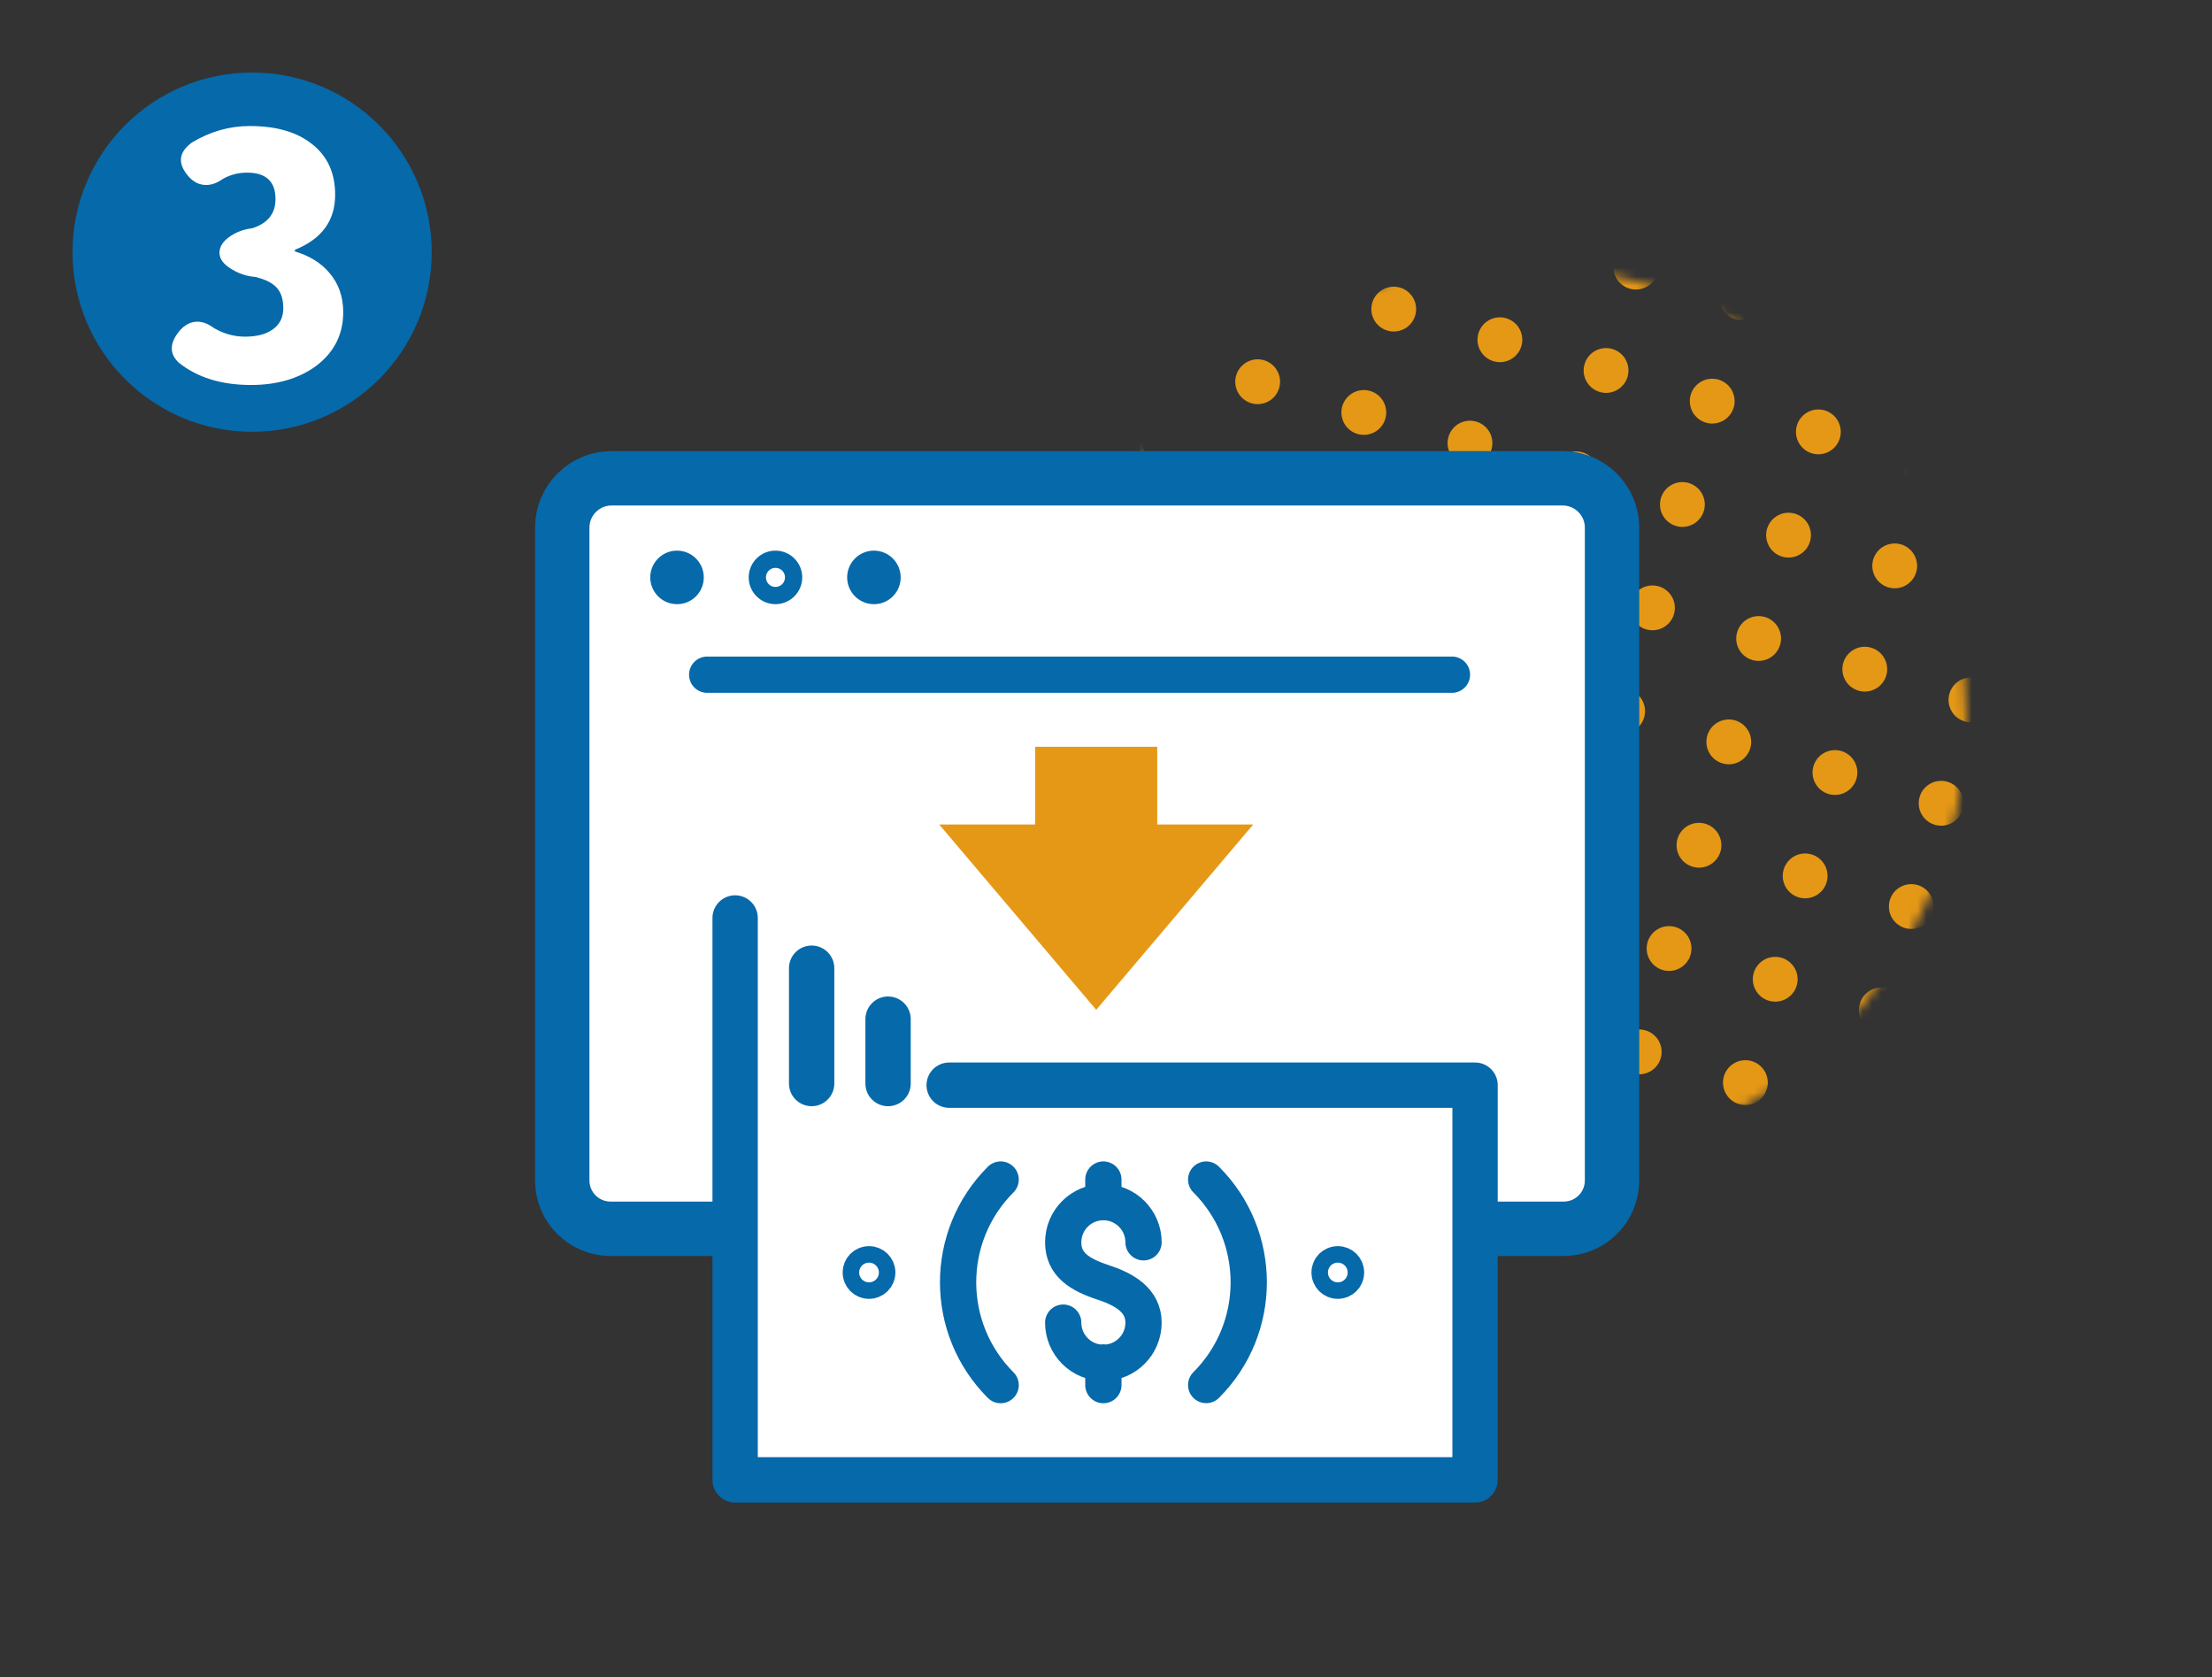 <svg xmlns="http://www.w3.org/2000/svg" width="244" height="185" fill="none"><rect width="100%" height="100%" fill="#333333" stroke="none"/><defs><style>@keyframes spark{0%,to{opacity:0}50%{opacity:1}}</style></defs><mask id="a" width="100" height="101" x="117" y="29" maskUnits="userSpaceOnUse"><path fill="#fff" d="M166.97 129.03c27.581 0 49.94-22.359 49.94-49.94 0-27.581-22.359-49.94-49.94-49.94s-49.94 22.359-49.94 49.94c0 27.581 22.359 49.94 49.94 49.94z"/></mask><path fill="#0569aa" d="M27.81 47.62c10.94 0 19.81-8.87 19.81-19.81S38.75 8 27.81 8 8 16.87 8 27.81s8.87 19.81 19.81 19.81z"/><path fill="#fff" d="M27.69 42.46c-3.28 0-5.95-.83-7.99-2.48-.96-.91-1-1.99-.11-3.22.54-.74 1.17-1.16 1.87-1.26s1.42.14 2.17.7c1.08.62 2.22.93 3.4.93 1.31 0 2.33-.27 3.07-.81.76-.54 1.15-1.32 1.15-2.33 0-.91-.21-1.63-.63-2.15-.47-.59-1.29-1.02-2.48-1.3-.89-.07-1.73-.34-2.52-.81-.94-.54-1.41-1.16-1.41-1.85s.41-1.31 1.22-1.85c.72-.47 1.5-.75 2.37-.85 1.73-.54 2.59-1.62 2.59-3.22 0-1.95-1.05-2.92-3.14-2.92-.94 0-1.81.22-2.63.67-.72.52-1.42.75-2.11.68-.69-.06-1.31-.42-1.85-1.09-1.09-1.36-.91-2.55.52-3.59 2.02-1.21 4.14-1.81 6.36-1.81 2.91 0 5.19.65 6.84 1.96 1.73 1.33 2.59 3.21 2.59 5.62 0 2.86-1.48 4.88-4.44 6.07v.18c1.63.49 2.9 1.28 3.81 2.37 1.01 1.18 1.52 2.63 1.52 4.33 0 2.47-1.01 4.45-3.03 5.96-1.92 1.38-4.3 2.07-7.14 2.07z"/><g fill="#e59816" mask="url(#a)"><path d="M115.31 37.81a2.47 2.47 0 1 0 0-4.94 2.47 2.47 0 0 0 0 4.94zM117.14 75.38a2.47 2.47 0 1 0 0-4.94 2.47 2.47 0 0 0 0 4.94zM120.44 63.99a2.47 2.47 0 1 0 0-4.94 2.47 2.47 0 0 0 0 4.94zM123.73 52.59a2.47 2.47 0 1 0 0-4.94 2.47 2.47 0 0 0 0 4.94zM127.02 41.19a2.47 2.47 0 1 0 0-4.94 2.47 2.47 0 0 0 0 4.94zM130.32 29.79a2.47 2.47 0 1 0 0-4.94 2.47 2.47 0 0 0 0 4.94zM115.68 124.36a2.47 2.47 0 1 0 0-4.94 2.47 2.47 0 0 0 0 4.94zM118.97 112.96a2.47 2.47 0 1 0 0-4.94 2.47 2.47 0 0 0 0 4.94zM122.27 101.56a2.47 2.47 0 1 0 0-4.94 2.47 2.47 0 0 0 0 4.94zM125.56 90.16a2.47 2.47 0 1 0 0-4.94 2.47 2.47 0 0 0 0 4.94zM128.85 78.77a2.47 2.47 0 1 0 0-4.94 2.47 2.47 0 0 0 0 4.94zM132.15 67.37a2.47 2.47 0 1 0 0-4.94 2.47 2.47 0 0 0 0 4.94zM135.44 55.97a2.47 2.47 0 1 0 0-4.94 2.47 2.47 0 0 0 0 4.94zM138.73 44.57a2.47 2.47 0 1 0 0-4.94 2.47 2.47 0 0 0 0 4.94zM142.03 33.18a2.47 2.47 0 1 0 0-4.94 2.47 2.47 0 0 0 0 4.94zM127.39 127.74a2.47 2.47 0 1 0 0-4.94 2.47 2.47 0 0 0 0 4.94zM130.68 116.34a2.47 2.47 0 1 0 0-4.94 2.47 2.47 0 0 0 0 4.94zM133.98 104.95a2.47 2.47 0 1 0 0-4.94 2.47 2.47 0 0 0 0 4.94zM137.27 93.55a2.47 2.47 0 1 0 0-4.94 2.47 2.47 0 0 0 0 4.94zM140.56 82.15a2.47 2.47 0 1 0 0-4.94 2.47 2.47 0 0 0 0 4.94zM143.86 70.75a2.47 2.47 0 1 0 0-4.94 2.47 2.47 0 0 0 0 4.94zM147.15 59.35a2.47 2.47 0 1 0 0-4.94 2.47 2.47 0 0 0 0 4.94zM150.44 47.96a2.47 2.47 0 1 0 0-4.94 2.47 2.47 0 0 0 0 4.94zM153.74 36.56a2.47 2.47 0 1 0 0-4.94 2.47 2.47 0 0 0 0 4.94zM139.1 131.13a2.47 2.47 0 1 0 0-4.94 2.47 2.47 0 0 0 0 4.94zM142.39 119.73a2.47 2.47 0 1 0 0-4.94 2.47 2.47 0 0 0 0 4.94zM145.69 108.33a2.47 2.47 0 1 0 0-4.94 2.47 2.47 0 0 0 0 4.94zM148.98 96.93a2.47 2.47 0 1 0 0-4.94 2.47 2.47 0 0 0 0 4.94zM152.27 85.53a2.47 2.47 0 1 0 0-4.94 2.47 2.47 0 0 0 0 4.94zM155.57 74.14a2.47 2.47 0 1 0 0-4.94 2.47 2.47 0 0 0 0 4.94zM158.86 62.74a2.47 2.47 0 1 0 0-4.94 2.47 2.47 0 0 0 0 4.94zM162.15 51.34a2.47 2.47 0 1 0 0-4.94 2.47 2.47 0 0 0 0 4.94zM165.45 39.94a2.47 2.47 0 1 0 0-4.94 2.47 2.47 0 0 0 0 4.94zM154.1 123.11a2.47 2.47 0 1 0 0-4.94 2.47 2.47 0 0 0 0 4.94zM157.4 111.71a2.47 2.47 0 1 0 0-4.94 2.47 2.47 0 0 0 0 4.94zM160.69 100.32a2.47 2.47 0 1 0 0-4.94 2.47 2.47 0 0 0 0 4.94zM163.98 88.92a2.47 2.47 0 1 0 0-4.94 2.47 2.47 0 0 0 0 4.94zM167.28 77.52a2.47 2.47 0 1 0 0-4.94 2.47 2.47 0 0 0 0 4.94zM170.57 66.12a2.47 2.47 0 1 0 0-4.94 2.47 2.47 0 0 0 0 4.94zM173.87 54.73a2.47 2.47 0 1 0 0-4.94 2.47 2.47 0 0 0 0 4.94zM177.16 43.33a2.47 2.47 0 1 0 0-4.94 2.47 2.47 0 0 0 0 4.94zM180.45 31.93a2.47 2.47 0 1 0 0-4.94 2.47 2.47 0 0 0 0 4.94zM165.82 126.5a2.47 2.47 0 1 0 0-4.94 2.47 2.47 0 0 0 0 4.94zM169.11 115.1a2.47 2.47 0 1 0 0-4.94 2.47 2.47 0 0 0 0 4.94zM172.4 103.7a2.47 2.47 0 1 0 0-4.94 2.47 2.47 0 0 0 0 4.94zM175.7 92.3a2.47 2.47 0 1 0 0-4.94 2.47 2.47 0 0 0 0 4.94zM178.99 80.9a2.47 2.47 0 1 0 0-4.94 2.47 2.47 0 0 0 0 4.94zM182.28 69.51a2.47 2.47 0 1 0 0-4.94 2.47 2.47 0 0 0 0 4.94zM185.58 58.11a2.47 2.47 0 1 0 0-4.94 2.47 2.47 0 0 0 0 4.94zM188.87 46.71a2.47 2.47 0 1 0 0-4.94 2.47 2.47 0 0 0 0 4.94zM192.16 35.31a2.47 2.47 0 1 0 0-4.94 2.47 2.47 0 0 0 0 4.94zM177.53 129.88a2.47 2.47 0 1 0 0-4.94 2.47 2.47 0 0 0 0 4.94zM180.82 118.48a2.47 2.47 0 1 0 0-4.94 2.47 2.47 0 0 0 0 4.94zM184.11 107.08a2.47 2.47 0 1 0 0-4.94 2.47 2.47 0 0 0 0 4.94zM187.41 95.69a2.47 2.47 0 1 0 0-4.94 2.47 2.47 0 0 0 0 4.94zM190.7 84.29a2.47 2.47 0 1 0 0-4.94 2.47 2.47 0 0 0 0 4.94zM193.99 72.89a2.47 2.47 0 1 0 0-4.94 2.47 2.47 0 0 0 0 4.94zM197.29 61.49a2.47 2.47 0 1 0 0-4.94 2.47 2.47 0 0 0 0 4.94zM200.58 50.1a2.47 2.47 0 1 0 0-4.94 2.47 2.47 0 0 0 0 4.94zM203.87 38.7a2.47 2.47 0 1 0 0-4.94 2.47 2.47 0 0 0 0 4.94zM189.24 133.26a2.47 2.47 0 1 0 0-4.94 2.47 2.47 0 0 0 0 4.94zM192.53 121.87a2.47 2.47 0 1 0 0-4.94 2.47 2.47 0 0 0 0 4.94zM195.82 110.47a2.47 2.47 0 1 0 0-4.94 2.47 2.47 0 0 0 0 4.94zM199.12 99.07a2.47 2.47 0 1 0 0-4.94 2.47 2.47 0 0 0 0 4.94zM202.41 87.67a2.47 2.47 0 1 0 0-4.94 2.47 2.47 0 0 0 0 4.94zM205.7 76.27a2.47 2.47 0 1 0 0-4.94 2.47 2.47 0 0 0 0 4.94zM209 64.88a2.47 2.47 0 1 0 0-4.94 2.47 2.47 0 0 0 0 4.94zM212.29 53.48a2.47 2.47 0 1 0 0-4.94 2.47 2.47 0 0 0 0 4.94zM215.58 42.08a2.47 2.47 0 1 0 0-4.94 2.47 2.47 0 0 0 0 4.94zM218.88 30.68a2.47 2.47 0 1 0 0-4.94 2.47 2.47 0 0 0 0 4.94zM204.24 125.25a2.47 2.47 0 1 0 0-4.94 2.47 2.47 0 0 0 0 4.94zM207.53 113.85a2.47 2.47 0 1 0 0-4.94 2.47 2.47 0 0 0 0 4.94zM210.83 102.45a2.47 2.47 0 1 0 0-4.94 2.47 2.47 0 0 0 0 4.94zM214.12 91.06a2.47 2.47 0 1 0 0-4.94 2.47 2.47 0 0 0 0 4.94zM217.41 79.66a2.47 2.47 0 1 0 0-4.94 2.47 2.47 0 0 0 0 4.94zM215.95 128.63a2.47 2.47 0 1 0 0-4.94 2.47 2.47 0 0 0 0 4.94zM219.25 117.24a2.47 2.47 0 1 0 0-4.94 2.47 2.47 0 0 0 0 4.94z"/></g><path fill="#fff" d="M172.21 52.75H67.65A5.65 5.65 0 0 0 62 58.4v71.73a5.65 5.65 0 0 0 5.65 5.65h12.51v26.74c0 .94.76 1.7 1.7 1.7h80.01c.94 0 1.7-.76 1.7-1.7v-26.74h8.64a5.65 5.65 0 0 0 5.65-5.65V58.4a5.65 5.65 0 0 0-5.65-5.65z"/><path stroke="#0569aa" stroke-linecap="round" stroke-linejoin="round" stroke-width="6" d="M163.46 135.52h9.03c2.94 0 5.33-2.38 5.33-5.33v-72c0-3-2.44-5.44-5.44-5.44H67.46c-3 0-5.44 2.44-5.44 5.44v72c0 2.94 2.38 5.33 5.33 5.33h11.77"/><path stroke="#0569aa" stroke-linecap="round" stroke-linejoin="round" stroke-width="4" d="M75.63 63.68a.95.95 0 1 0-.95.95c.53.01.95-.42.95-.95zM85.54 64.63a.95.95 0 1 0 0-1.9.95.95 0 0 0 0 1.9zM97.35 63.68a.95.95 0 1 0-.95.95c.53.01.95-.42.95-.95zM78.01 74.41h82.15"/><path fill="#e59816" d="M114.18 82.36v8.57H103.6l17.32 20.44 17.32-20.44h-10.59v-8.57z" style="animation:spark 1s infinite"/><g stroke="#0569aa" stroke-linecap="round" stroke-linejoin="round"><path stroke-width="5" d="M81.09 101.24v61.97h81.62v-43.53H104.7"/><path stroke-width="4" d="M133.05 130.09c6.26 6.26 6.26 16.41 0 22.66M110.38 152.76c-6.26-6.26-6.26-16.41 0-22.67M96.77 140.34c0 .5-.41.91-.91.91s-.91-.41-.91-.91.41-.91.91-.91.91.41.91.91zM148.48 140.34c0 .5-.41.91-.91.91s-.91-.41-.91-.91.41-.91.91-.91.91.41.91.91zM126.14 137.01c0-2.44-1.98-4.43-4.43-4.43s-4.43 1.98-4.43 4.43 1.81 3.57 4.43 4.43c2.32.76 4.43 1.98 4.43 4.43s-1.98 4.43-4.43 4.43-4.43-1.98-4.43-4.43M121.71 152.76v-2.5M121.71 132.59v-2.5"/><path stroke-width="5" d="M89.53 106.78v12.72M97.96 119.5v-7.1"/></g></svg>